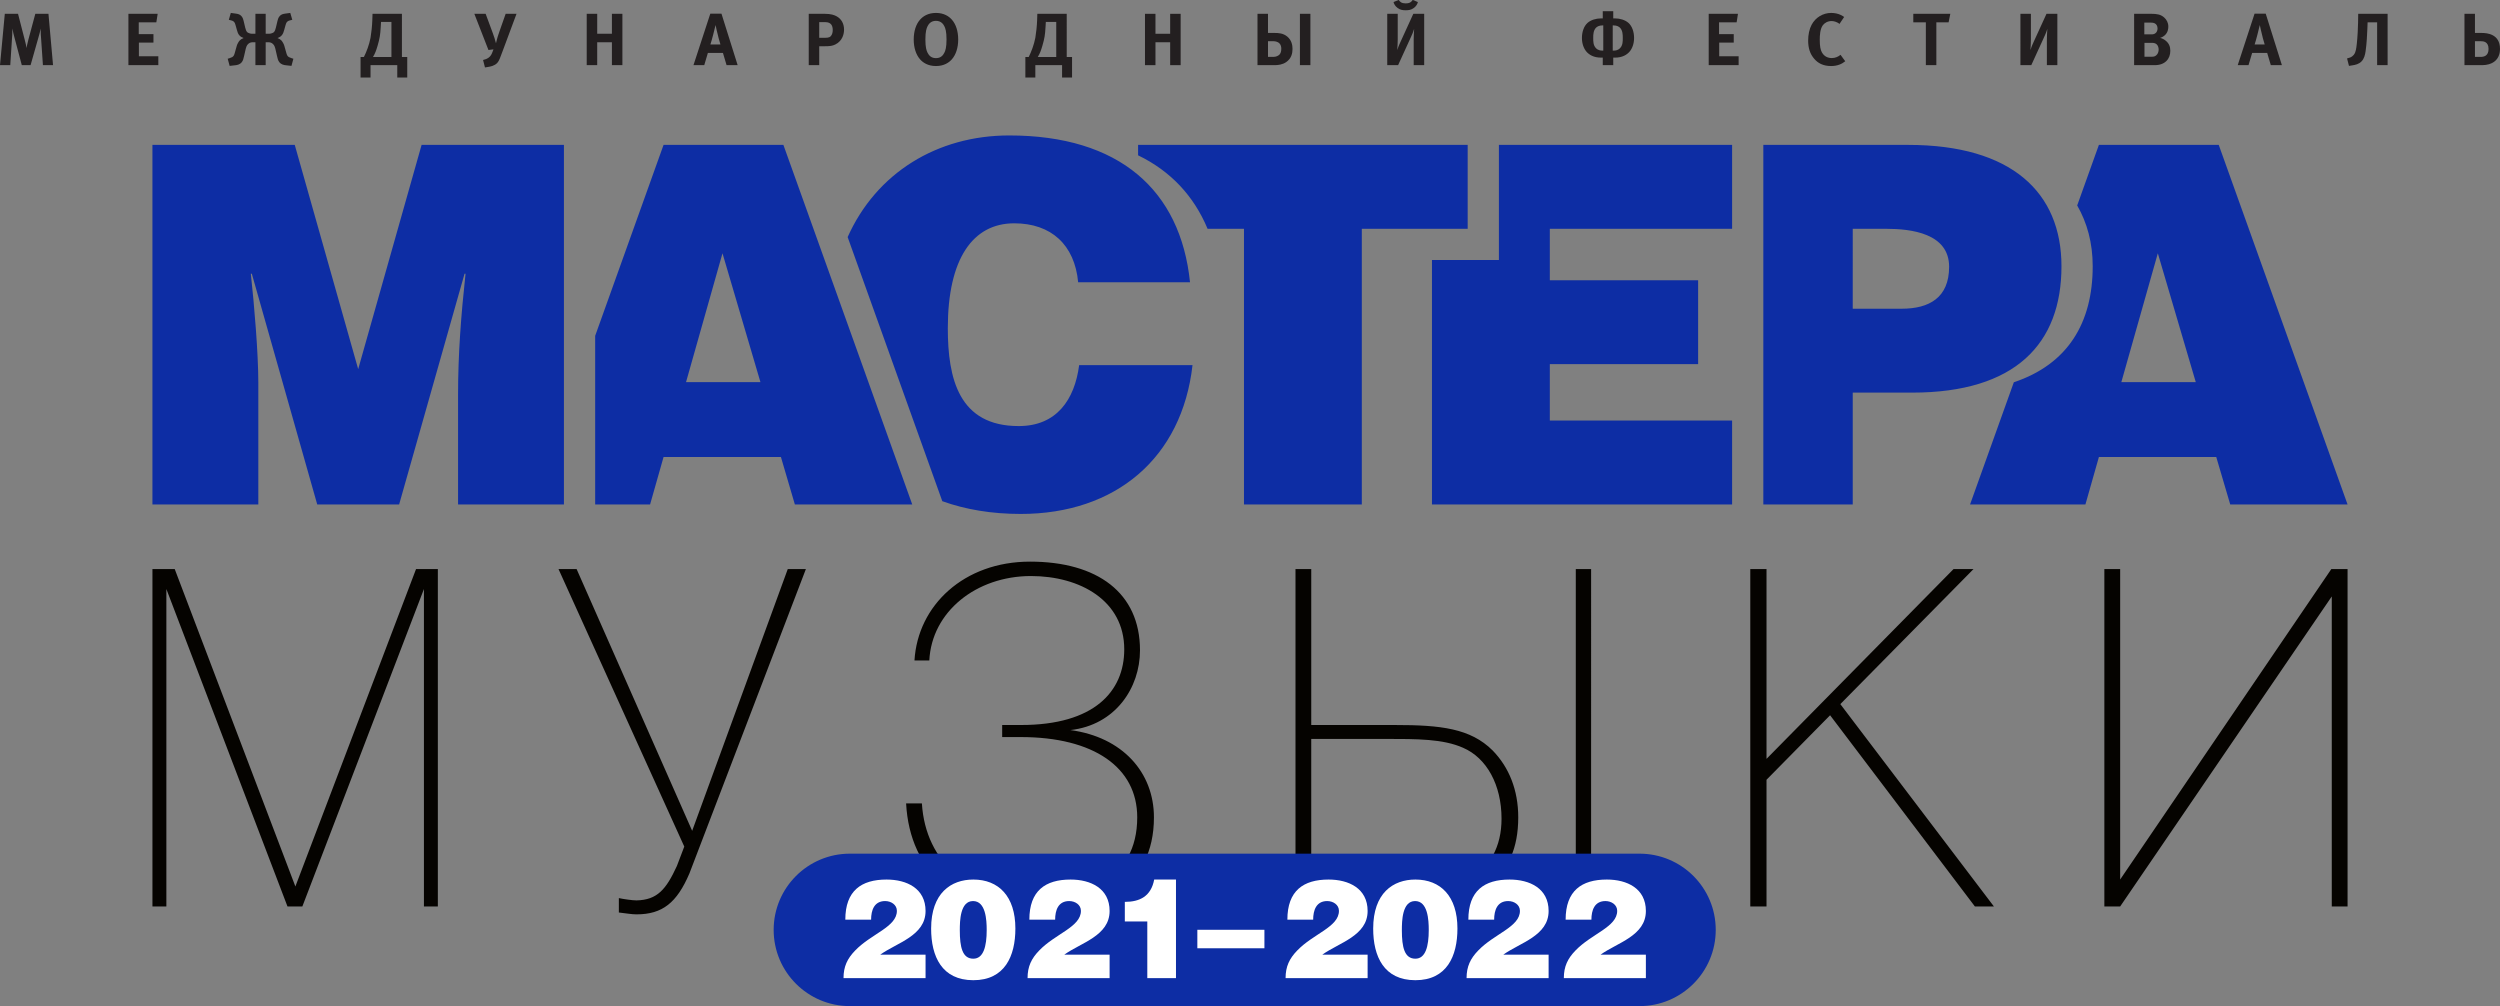 <?xml version="1.0" encoding="utf-8"?>
<!-- Generator: Adobe Illustrator 16.0.2, SVG Export Plug-In . SVG Version: 6.00 Build 0)  -->
<!DOCTYPE svg PUBLIC "-//W3C//DTD SVG 1.1//EN" "http://www.w3.org/Graphics/SVG/1.1/DTD/svg11.dtd">
<svg version="1.1" id="Layer_1" xmlns="http://www.w3.org/2000/svg" xmlns:xlink="http://www.w3.org/1999/xlink" x="0px" y="0px"
	 width="820px" height="330px" viewBox="0 0 820 330" enable-background="new 0 0 820 330" xml:space="preserve">
<rect x="0" y="0" width="820" height="330" fill="#808080" stroke="none"/>
<g>
	<path fill="#231F20" d="M14.079,21.371l-0.63-9.184c-0.072-0.944-0.048-0.193-0.121-2.811c-0.193,1.066-0.388,1.769-0.63,2.593
		l-2.665,9.402H7.149L4.75,12.332c-0.291-1.066-0.485-1.817-0.679-2.98c-0.073,2.884-0.049,2.06-0.121,3.029l-0.582,8.99H0
		L1.575,4.53h4.338l2.206,8.553c0.193,0.728,0.314,1.163,0.388,1.575c0.048,0.242,0.072,0.461,0.121,0.703
		c0.023,0.121,0.048,0.267,0.072,0.388c0.049-0.242,0.194-1.212,0.605-2.738l2.278-8.48h4.313l1.503,16.841H14.079z"/>
	<path fill="#231F20" d="M42.119,21.371V4.53h9.596l-0.437,2.787h-5.767v3.877h4.822v2.786H45.56v4.483h6.372v2.908H42.119z"/>
	<path fill="#231F20" d="M95.868,6.492l-0.775,0.195c-0.267,0.072-0.533,0.146-0.775,0.339c-0.363,0.267-0.558,0.824-0.63,1.115
		l-0.46,1.647c-0.194,0.654-0.34,1.309-0.896,1.89c-0.315,0.34-0.8,0.63-1.309,0.8c0.484,0.17,0.944,0.461,1.26,0.775
		c0.339,0.363,0.824,1.188,0.969,1.745l0.703,2.495c0.146,0.485,0.291,0.945,0.8,1.236c0.169,0.097,0.702,0.315,0.969,0.388
		l0.509,0.146l-0.63,2.35l-1.914-0.218c-0.509-0.049-1.43-0.218-2.035-0.969c-0.461-0.533-0.63-1.309-0.8-2.084l-0.558-2.447
		c-0.097-0.388-0.29-1.042-0.8-1.503c-0.557-0.509-1.114-0.533-1.623-0.533h-0.727v7.512h-3.368v-7.512H83.05
		c-0.509,0-1.065,0.024-1.623,0.533c-0.509,0.461-0.703,1.115-0.8,1.503l-0.558,2.447c-0.169,0.776-0.339,1.551-0.799,2.084
		c-0.607,0.751-1.528,0.92-2.037,0.969l-1.914,0.218l-0.63-2.35l0.509-0.146c0.267-0.073,0.8-0.291,0.97-0.388
		c0.509-0.291,0.654-0.751,0.799-1.236l0.703-2.495c0.146-0.558,0.63-1.382,0.969-1.745c0.315-0.314,0.776-0.605,1.261-0.775
		c-0.509-0.17-0.995-0.46-1.309-0.8c-0.558-0.581-0.703-1.235-0.896-1.89l-0.461-1.647c-0.072-0.291-0.267-0.849-0.63-1.115
		c-0.242-0.193-0.509-0.267-0.775-0.339l-0.775-0.195l0.654-2.253l1.624,0.218c0.751,0.097,1.332,0.267,1.793,0.751
		c0.534,0.558,0.678,1.212,0.8,1.697l0.509,2.157c0.145,0.557,0.314,1.187,0.702,1.526c0.291,0.242,1.018,0.484,1.503,0.484h1.139
		V4.53h3.368v6.542h1.139c0.484,0,1.211-0.242,1.502-0.484c0.388-0.34,0.558-0.97,0.703-1.526l0.509-2.157
		c0.121-0.485,0.267-1.139,0.8-1.697c0.46-0.484,1.042-0.654,1.793-0.751l1.623-0.218L95.868,6.492z"/>
	<path fill="#231F20" d="M131.832,18.705h1.745v6.737h-3.271v-4.071h-8.772v4.071h-3.271v-6.737h1.091
		c0.848-1.696,1.744-3.998,2.181-6.324c0.242-1.333,0.533-3.998,0.581-5.67l0.073-2.181h9.644L131.832,18.705L131.832,18.705z
		 M124.877,8.916c-0.146,2.472-0.314,3.658-1.042,6.13c-0.436,1.479-0.775,2.447-1.502,3.659h6.058V7.196h-3.417L124.877,8.916z"/>
	<path fill="#231F20" d="M161.616,10.806c0.46,1.26,0.751,2.133,1.066,3.393c0.46-2.012,0.776-2.835,1.211-4.096l1.963-5.573h3.563
		l-4.41,11.849c-0.945,2.544-1.261,3.539-1.891,4.241c-0.921,0.993-2.277,1.212-2.98,1.333l-1.065,0.169l-0.63-2.447l0.411-0.121
		c0.437-0.121,0.752-0.193,1.261-0.533c0.92-0.606,1.211-1.406,1.453-2.06l0.291-0.775l-1.647,0.219l-4.628-11.874h3.707
		L161.616,10.806z"/>
	<path fill="#231F20" d="M200.705,21.371v-7.512h-4.822v7.512h-3.441V4.53h3.441v6.542h4.822V4.53h3.441v16.841H200.705z"/>
	<path fill="#231F20" d="M238.315,21.371l-1.188-3.999h-4.944l-1.188,3.999h-3.537l5.524-16.89h3.659l5.308,16.89H238.315z
		 M236.304,14.585c-0.533-1.721-0.727-2.568-0.921-3.417c-0.218-0.896-0.364-1.356-0.678-2.956c-0.242,1.018-0.606,2.472-0.8,3.223
		c-0.438,1.624-0.582,2.205-0.896,3.15H236.304z"/>
	<path fill="#231F20" d="M270.546,4.53c2.012,0,3.151,0.411,3.877,0.823c1.575,0.872,2.424,2.423,2.424,4.362
		c0,1.333-0.437,3.684-2.907,4.896c-0.922,0.437-1.696,0.557-3.369,0.557h-1.865v6.204h-3.441V4.53H270.546z M270.474,12.406
		c1.552,0,1.915-0.291,2.253-0.873c0.171-0.29,0.412-0.751,0.412-1.72c0-0.849-0.241-1.479-0.532-1.817
		c-0.219-0.267-0.752-0.728-1.745-0.728h-2.156v5.138H270.474L270.474,12.406z"/>
	<path fill="#231F20" d="M312.229,6.469c1.331,1.502,2.06,3.804,2.06,6.494c0,2.666-0.729,4.943-2.06,6.47
		c-0.945,1.091-2.595,2.229-5.235,2.229c-2.642,0-4.288-1.139-5.233-2.229c-1.333-1.527-2.06-3.804-2.06-6.47
		c0-2.689,0.727-4.991,2.06-6.494c0.945-1.091,2.595-2.229,5.233-2.229C309.636,4.239,311.283,5.377,312.229,6.469z M304.232,8.625
		c-0.315,0.63-0.703,1.647-0.703,4.337c0,2.666,0.388,3.684,0.703,4.313c0.436,0.872,1.161,1.793,2.762,1.793
		c1.6,0,2.327-0.921,2.763-1.793c0.315-0.63,0.703-1.647,0.703-4.313c0-2.689-0.388-3.707-0.703-4.337
		c-0.291-0.582-0.993-1.793-2.763-1.793C305.224,6.832,304.522,8.042,304.232,8.625z"/>
	<path fill="#231F20" d="M349.887,18.705h1.745v6.737h-3.271v-4.071h-8.772v4.071h-3.271v-6.737h1.091
		c0.848-1.696,1.744-3.998,2.181-6.324c0.242-1.333,0.533-3.998,0.581-5.67l0.073-2.181h9.644L349.887,18.705L349.887,18.705z
		 M342.933,8.916c-0.146,2.472-0.313,3.658-1.042,6.13c-0.436,1.479-0.773,2.447-1.502,3.659h6.06V7.196h-3.417L342.933,8.916z"/>
	<path fill="#231F20" d="M383.815,21.371v-7.512h-4.823v7.512h-3.44V4.53h3.44v6.542h4.823V4.53h3.438v16.841H383.815z"/>
	<path fill="#231F20" d="M415.901,4.53v6.276h2.105c1.357,0,2.884,0.072,4.241,1.212c1.43,1.211,1.697,2.811,1.697,4.022
		c0,1.356-0.315,3.125-2.085,4.337c-1.212,0.824-2.644,0.993-3.707,0.993h-5.695V4.53H415.901z M417.718,18.657
		c0.729,0,1.576-0.314,2.012-0.823c0.39-0.461,0.533-1.14,0.533-1.842c0-0.484-0.07-1.284-0.679-1.842
		c-0.46-0.412-1.212-0.63-1.866-0.63h-1.814v5.137H417.718z M429.811,4.53v16.841h-3.438V4.53H429.811z"/>
	<path fill="#231F20" d="M463.689,21.371v-8.335c0-0.849,0.071-2.496,0.146-3.563c-0.412,1.357-0.751,2.012-1.163,2.933
		l-4.095,8.965h-3.563V4.53h3.441v8.335c0,0.849-0.072,2.496-0.146,3.563c0.411-1.357,0.751-2.012,1.163-2.933l4.097-8.965h3.562
		v16.841H463.689z M465.071,0.677c-0.146,0.558-0.484,1.309-1.333,1.938c-0.921,0.679-1.771,0.752-2.665,0.752
		c-0.896,0-1.745-0.073-2.666-0.752c-0.85-0.63-1.188-1.381-1.332-1.938l1.695-0.702c0.193,0.339,0.532,0.654,0.823,0.823
		c0.39,0.219,0.97,0.315,1.479,0.315c0.29,0,0.969-0.024,1.478-0.315c0.291-0.169,0.63-0.484,0.823-0.823L465.071,0.677z"/>
	<path fill="#231F20" d="M525.705,21.371v-2.472h-0.582c-2.374,0-3.877-0.92-4.773-1.962c-0.869-1.019-1.479-2.593-1.479-4.483
		c0-1.938,0.606-3.853,1.867-4.967c1.064-0.946,2.786-1.455,4.385-1.455h0.582v-2.35h3.44v2.351h0.58
		c1.601,0,3.319,0.509,4.388,1.455c1.26,1.114,1.864,3.028,1.864,4.967c0,1.891-0.604,3.465-1.479,4.483
		c-0.896,1.042-2.399,1.962-4.773,1.962h-0.58v2.472L525.705,21.371L525.705,21.371z M525.584,8.333
		c-1.115,0-1.744,0.437-2.06,0.728c-0.896,0.872-0.944,2.277-0.944,3.246v0.267c0,1.018,0,2.303,0.896,3.223
		c0.702,0.728,1.553,0.8,2.107,0.8h0.291V8.333H525.584z M528.977,16.597h0.291c0.559,0,1.404-0.072,2.107-0.8
		c0.896-0.92,0.896-2.205,0.896-3.223v-0.267c0-0.969-0.049-2.374-0.943-3.246c-0.314-0.291-0.944-0.728-2.061-0.728h-0.291
		L528.977,16.597L528.977,16.597z"/>
	<path fill="#231F20" d="M560.456,21.371V4.53h9.597l-0.436,2.787h-5.771v3.877h4.823v2.786h-4.772v4.483h6.373v2.908H560.456z"/>
	<path fill="#231F20" d="M605.24,20.086c-1.066,0.872-2.521,1.575-4.652,1.575c-2.688,0-4.337-1.018-5.477-2.326
		c-1.454-1.648-2.035-3.635-2.035-6.009c0-1.963,0.388-3.805,1.139-5.21c1.284-2.4,3.731-3.877,6.421-3.877
		c2.447,0,3.902,1.066,4.24,1.333l-1.525,2.278c-0.943-0.775-2.034-0.945-2.615-0.945c-1.262,0-2.326,0.63-2.908,1.454
		c-0.85,1.235-0.945,3.344-0.945,4.628c0,2.278,0.242,3.344,0.703,4.192c0.775,1.405,2.06,1.866,3.247,1.866
		c1.042,0,2.06-0.388,2.859-1.066L605.24,20.086z"/>
	<path fill="#231F20" d="M639.143,7.316h-4.021V21.37h-3.441V7.316h-4.119V4.53h12.143L639.143,7.316z"/>
	<path fill="#231F20" d="M671.375,21.371v-8.335c0-0.849,0.072-2.496,0.146-3.563c-0.41,1.357-0.75,2.012-1.161,2.933l-4.098,8.965
		h-3.563V4.53h3.439v8.335c0,0.849-0.07,2.496-0.145,3.563c0.411-1.357,0.75-2.012,1.162-2.933l4.096-8.965h3.563v16.841H671.375z"
		/>
	<path fill="#231F20" d="M705.69,4.53c1.672,0,3.004,0.169,4.168,1.211c0.848,0.775,1.354,1.746,1.354,3.005
		c0,0.703-0.145,1.89-1.139,2.811c-0.242,0.219-0.751,0.63-1.551,0.872c0.63,0.146,1.26,0.437,1.864,0.945
		c1.042,0.872,1.479,1.891,1.479,3.296c0,2.617-1.696,4.701-5.112,4.701h-6.761V4.53H705.69z M703.34,11.266h2.278
		c0.508,0,1.09-0.023,1.574-0.557c0.313-0.34,0.482-0.872,0.482-1.382c0-0.751-0.339-1.429-0.969-1.695
		c-0.509-0.219-1.09-0.219-1.405-0.219h-1.963L703.34,11.266L703.34,11.266z M705.787,18.608c0.654,0,1.261-0.098,1.793-0.824
		c0.291-0.412,0.46-0.969,0.46-1.526c0-0.679-0.242-1.333-0.629-1.696c-0.485-0.46-1.115-0.509-1.624-0.509h-2.399v4.556
		L705.787,18.608L705.787,18.608z"/>
	<path fill="#231F20" d="M744.828,21.371l-1.188-3.999h-4.94l-1.188,3.999h-3.539l5.525-16.89h3.659l5.307,16.89H744.828z
		 M742.817,14.585c-0.533-1.721-0.729-2.568-0.922-3.417c-0.219-0.896-0.363-1.356-0.68-2.956c-0.242,1.018-0.604,2.472-0.8,3.223
		c-0.437,1.624-0.581,2.205-0.896,3.15H742.817z"/>
	<path fill="#231F20" d="M779.699,21.371V7.316h-3.125l-0.1,2.496c-0.048,1.309-0.191,4.531-0.557,6.979
		c-0.17,1.188-0.461,2.423-1.309,3.32c-0.896,0.945-2.108,1.188-3.077,1.333l-1.066,0.169l-0.63-2.447l0.412-0.121
		c0.436-0.121,0.774-0.193,1.26-0.557c0.291-0.219,0.729-0.606,0.993-1.309c0.122-0.291,0.339-0.97,0.533-2.812
		c0.267-2.423,0.388-5.379,0.412-6.856l0.048-2.98h9.645v16.841H779.699L779.699,21.371z"/>
	<path fill="#231F20" d="M811.786,4.53v6.276h2.205c1.89,0,6.009,0.412,6.009,5.234c0,3.755-2.689,5.331-5.863,5.331h-5.791V4.53
		H811.786z M813.701,18.657c0.969,0,2.544-0.29,2.544-2.593c0-2.544-1.891-2.544-2.544-2.544h-1.915v5.137H813.701z"/>
</g>
<path fill="#0D2DA4" d="M770,165.464L727.749,47.525h-39.313l-7.119,19.865c3.275,5.688,5.089,12.326,5.089,19.942
	c0,18.613-8.195,32.127-25.874,38.06l-14.357,40.071h37.839l4.425-15.567h38.488l4.588,15.567L770,165.464L770,165.464z
	 M720.211,125.329h-24.409l11.964-42.253L720.211,125.329z M676.162,87.333c0-24.24-16.377-39.807-50.281-39.807H578.37v34.353
	v49.246v34.339h29.33v-36.683h19.483C661.095,128.781,676.162,112.723,676.162,87.333 M639.311,87.501
	c0,10.147-6.549,13.76-15.557,13.76h-16.055V75.048h10.977C626.865,75.048,639.311,76.521,639.311,87.501 M469.686,165.464h98.442
	v-27.52h-59.786v-18.509h48.644V91.917h-48.644v-16.87h59.786V47.525h-76.486v37.763h-21.956V165.464L469.686,165.464z
	 M446.674,75.048h34.726V47.525H373.292v3.42c10.713,5.178,18.31,13.367,22.795,24.101h11.937v90.416h38.65V75.048L446.674,75.048z
	 M331.029,44.426c-23.647,0-43.595,12.295-53.002,33.337l31.048,86.631c7.574,2.726,16.177,4.181,25.725,4.181
	c31.117,0,52.9-18.349,56.343-48.806h-37.185c-1.472,11.301-7.371,19.983-19.822,19.983c-19.649,0-23.255-15.568-23.255-32.109
	c0-22.76,8.189-34.394,21.785-34.394c12.122,0,19.82,7.046,20.966,19.331h36.691C387.208,62.27,367.063,44.426,331.029,44.426
	 M299.218,165.464L256.953,47.525h-39.306l-22.435,62.631v55.307h18.014l4.421-15.567h38.494l4.574,15.567L299.218,165.464
	L299.218,165.464z M249.422,125.329h-24.403l11.956-42.253L249.422,125.329z M150.243,165.464h34.727V47.525h-46.685l-20.801,73.546
	L96.679,47.525h-46.68v117.938h34.729v-39.965c0-9.493-1.316-25.391-2.459-35.706H82.6l21.452,75.671h26.862l21.457-75.671h0.327
	c-1.471,13.597-2.454,26.375-2.454,39.629L150.243,165.464L150.243,165.464z"/>
<path fill="#050300" d="M50.001,297.32h4.566V193.199L94.295,297.32h4.876l39.878-104.121V297.32h4.564V186.656h-7.151
	L96.883,290.766L57.309,186.656h-7.308V297.32z M189.128,186.656h-5.937l41.254,91.023l-2.437,6.393
	c-3.502,7.613-6.394,11.119-13.242,11.258c-1.373,0-4.415-0.447-5.782-0.756v4.727c2.741,0.295,4.108,0.607,5.782,0.607
	c8.521,0,13.242-3.809,17.352-13.396l38.211-99.854h-5.944l-31.353,85.852L189.128,186.656z M328.713,241.758h6.094
	c23.896,0,38.206,9.9,38.206,26.331c0,20.71-17.508,26.942-34.86,26.942c-19.79,0-34.553-11.865-35.771-31.506h-5.176
	c1.219,22.832,17.354,36.229,41.71,36.229c21.311,0,39.578-8.68,39.578-31.668c0-14.764-10.354-26.331-27.402-28.62
	c14.77-1.666,22.83-13.843,22.83-26.171c0-18.881-14-29.08-36.073-29.08c-21.612,0-36.834,14.306-37.9,32.427h4.87
	c0.761-15.982,15.375-27.701,33.335-27.701c16.136,0,30.602,8.063,30.602,24.045c0,13.854-9.9,24.814-33.796,24.814h-6.244v3.957
	H328.713z M454.452,292.592h-24.364v-50.227h24.204c10.659,0,19.028,0,25.575,2.898c7.767,3.336,12.637,12.166,12.637,23.284
	c0,9.13-3.808,16.136-10.96,20.091C474.841,292.298,466.321,292.592,454.452,292.592 M458.099,297.32
	c26.793,0,39.885-8.979,39.885-29.23c0-8.979-3.041-16.432-8.378-21.914c-7.301-7.307-17.193-8.371-31.956-8.371h-27.562v-51.147
	h-5.169v110.666h33.18V297.32z M516.859,297.32h5.023V186.656h-5.023V297.32z M574.095,297.32h5.324v-41.559l20.854-21.158
	l47.495,62.717h6.239l-50.378-66.371l43.684-44.293h-6.548l-61.346,62.254v-62.254h-5.324V297.32L574.095,297.32z M770.001,297.32
	V186.656h-5.328l-69.26,101.83v-101.83h-5.183V297.32h5.183l69.406-101.686V297.32H770.001z"/>
<g>
	<path fill="#0D2DA4" d="M562.761,305c0-13.809-11.192-25-24.998-25c-0.002,0-0.002,0-0.002,0h-259c-13.807,0-25,11.191-25,25
		s11.193,25,25,25h259c0,0,0,0,0.002,0C551.568,330,562.761,318.807,562.761,305"/>
	<g>
		<g>
			<path fill="#FFFFFF" d="M421.669,320.83c0-3.846,1.267-6.422,3.8-9.045c5.337-5.564,13.703-7.732,13.703-13.025
				c0-2.037-1.944-3.211-3.844-3.211c-3.618,0-4.613,3.031-4.613,6.105h-8.457c0-9.498,5.245-13.162,13.521-13.162
				c6.604,0,12.799,2.895,12.799,10.311c0,8.143-9.406,10.404-14.88,14.338h14.88v7.689H421.669L421.669,320.83z"/>
			<path fill="#FFFFFF" d="M464.244,288.492c8.277,0,13.794,5.473,13.794,16.057c0,9.09-3.481,16.959-13.794,16.959
				c-10.312,0-13.839-7.777-13.839-16.914C450.405,292.879,456.962,288.492,464.244,288.492z M468.631,305.047
				c0-3.348-0.315-9.498-4.478-9.498c-4.252,0-4.342,6.559-4.342,9.586c0,5.564,0.856,9.316,4.432,9.316
				C467.59,314.451,468.631,310.383,468.631,305.047z"/>
			<path fill="#FFFFFF" d="M481.035,320.83c0-3.846,1.266-6.422,3.799-9.045c5.336-5.564,13.703-7.732,13.703-13.025
				c0-2.037-1.943-3.211-3.843-3.211c-3.618,0-4.614,3.031-4.614,6.105h-8.457c0-9.498,5.245-13.162,13.522-13.162
				c6.603,0,12.8,2.895,12.8,10.311c0,8.143-9.408,10.404-14.881,14.338h14.881v7.689H481.035L481.035,320.83z"/>
			<path fill="#FFFFFF" d="M512.937,320.83c0-3.846,1.266-6.422,3.799-9.045c5.336-5.564,13.703-7.732,13.703-13.025
				c0-2.037-1.943-3.211-3.843-3.211c-3.618,0-4.614,3.031-4.614,6.105h-8.457c0-9.498,5.245-13.162,13.522-13.162
				c6.603,0,12.8,2.895,12.8,10.311c0,8.143-9.408,10.404-14.881,14.338h14.881v7.689H512.937L512.937,320.83z"/>
		</g>
		<g>
			<path fill="#FFFFFF" d="M276.675,320.83c0-3.846,1.267-6.422,3.8-9.045c5.337-5.564,13.703-7.732,13.703-13.025
				c0-2.037-1.944-3.211-3.844-3.211c-3.618,0-4.613,3.031-4.613,6.105h-8.457c0-9.498,5.245-13.162,13.521-13.162
				c6.604,0,12.799,2.895,12.799,10.311c0,8.143-9.406,10.404-14.88,14.338h14.88v7.689H276.675L276.675,320.83z"/>
			<path fill="#FFFFFF" d="M319.25,288.492c8.277,0,13.794,5.473,13.794,16.057c0,9.09-3.481,16.959-13.794,16.959
				c-10.312,0-13.839-7.777-13.839-16.914C305.411,292.879,311.968,288.492,319.25,288.492z M323.637,305.047
				c0-3.348-0.315-9.498-4.478-9.498c-4.252,0-4.342,6.559-4.342,9.586c0,5.564,0.856,9.316,4.432,9.316
				C322.596,314.451,323.637,310.383,323.637,305.047z"/>
			<path fill="#FFFFFF" d="M337.041,320.83c0-3.846,1.266-6.422,3.799-9.045c5.336-5.564,13.703-7.732,13.703-13.025
				c0-2.037-1.943-3.211-3.843-3.211c-3.618,0-4.614,3.031-4.614,6.105h-8.457c0-9.498,5.245-13.162,13.522-13.162
				c6.603,0,12.8,2.895,12.8,10.311c0,8.143-9.408,10.404-14.881,14.338h14.881v7.689H337.041L337.041,320.83z"/>
			<path fill="#FFFFFF" d="M385.722,320.83h-9.407v-18.59h-7.372v-6.424c4.885,0,8.594-1.809,9.634-7.324h7.146L385.722,320.83
				L385.722,320.83z"/>
		</g>
		<rect x="392.729" y="304.969" fill="#FFFFFF" width="22" height="6.063"/>
	</g>
</g>
</svg>
